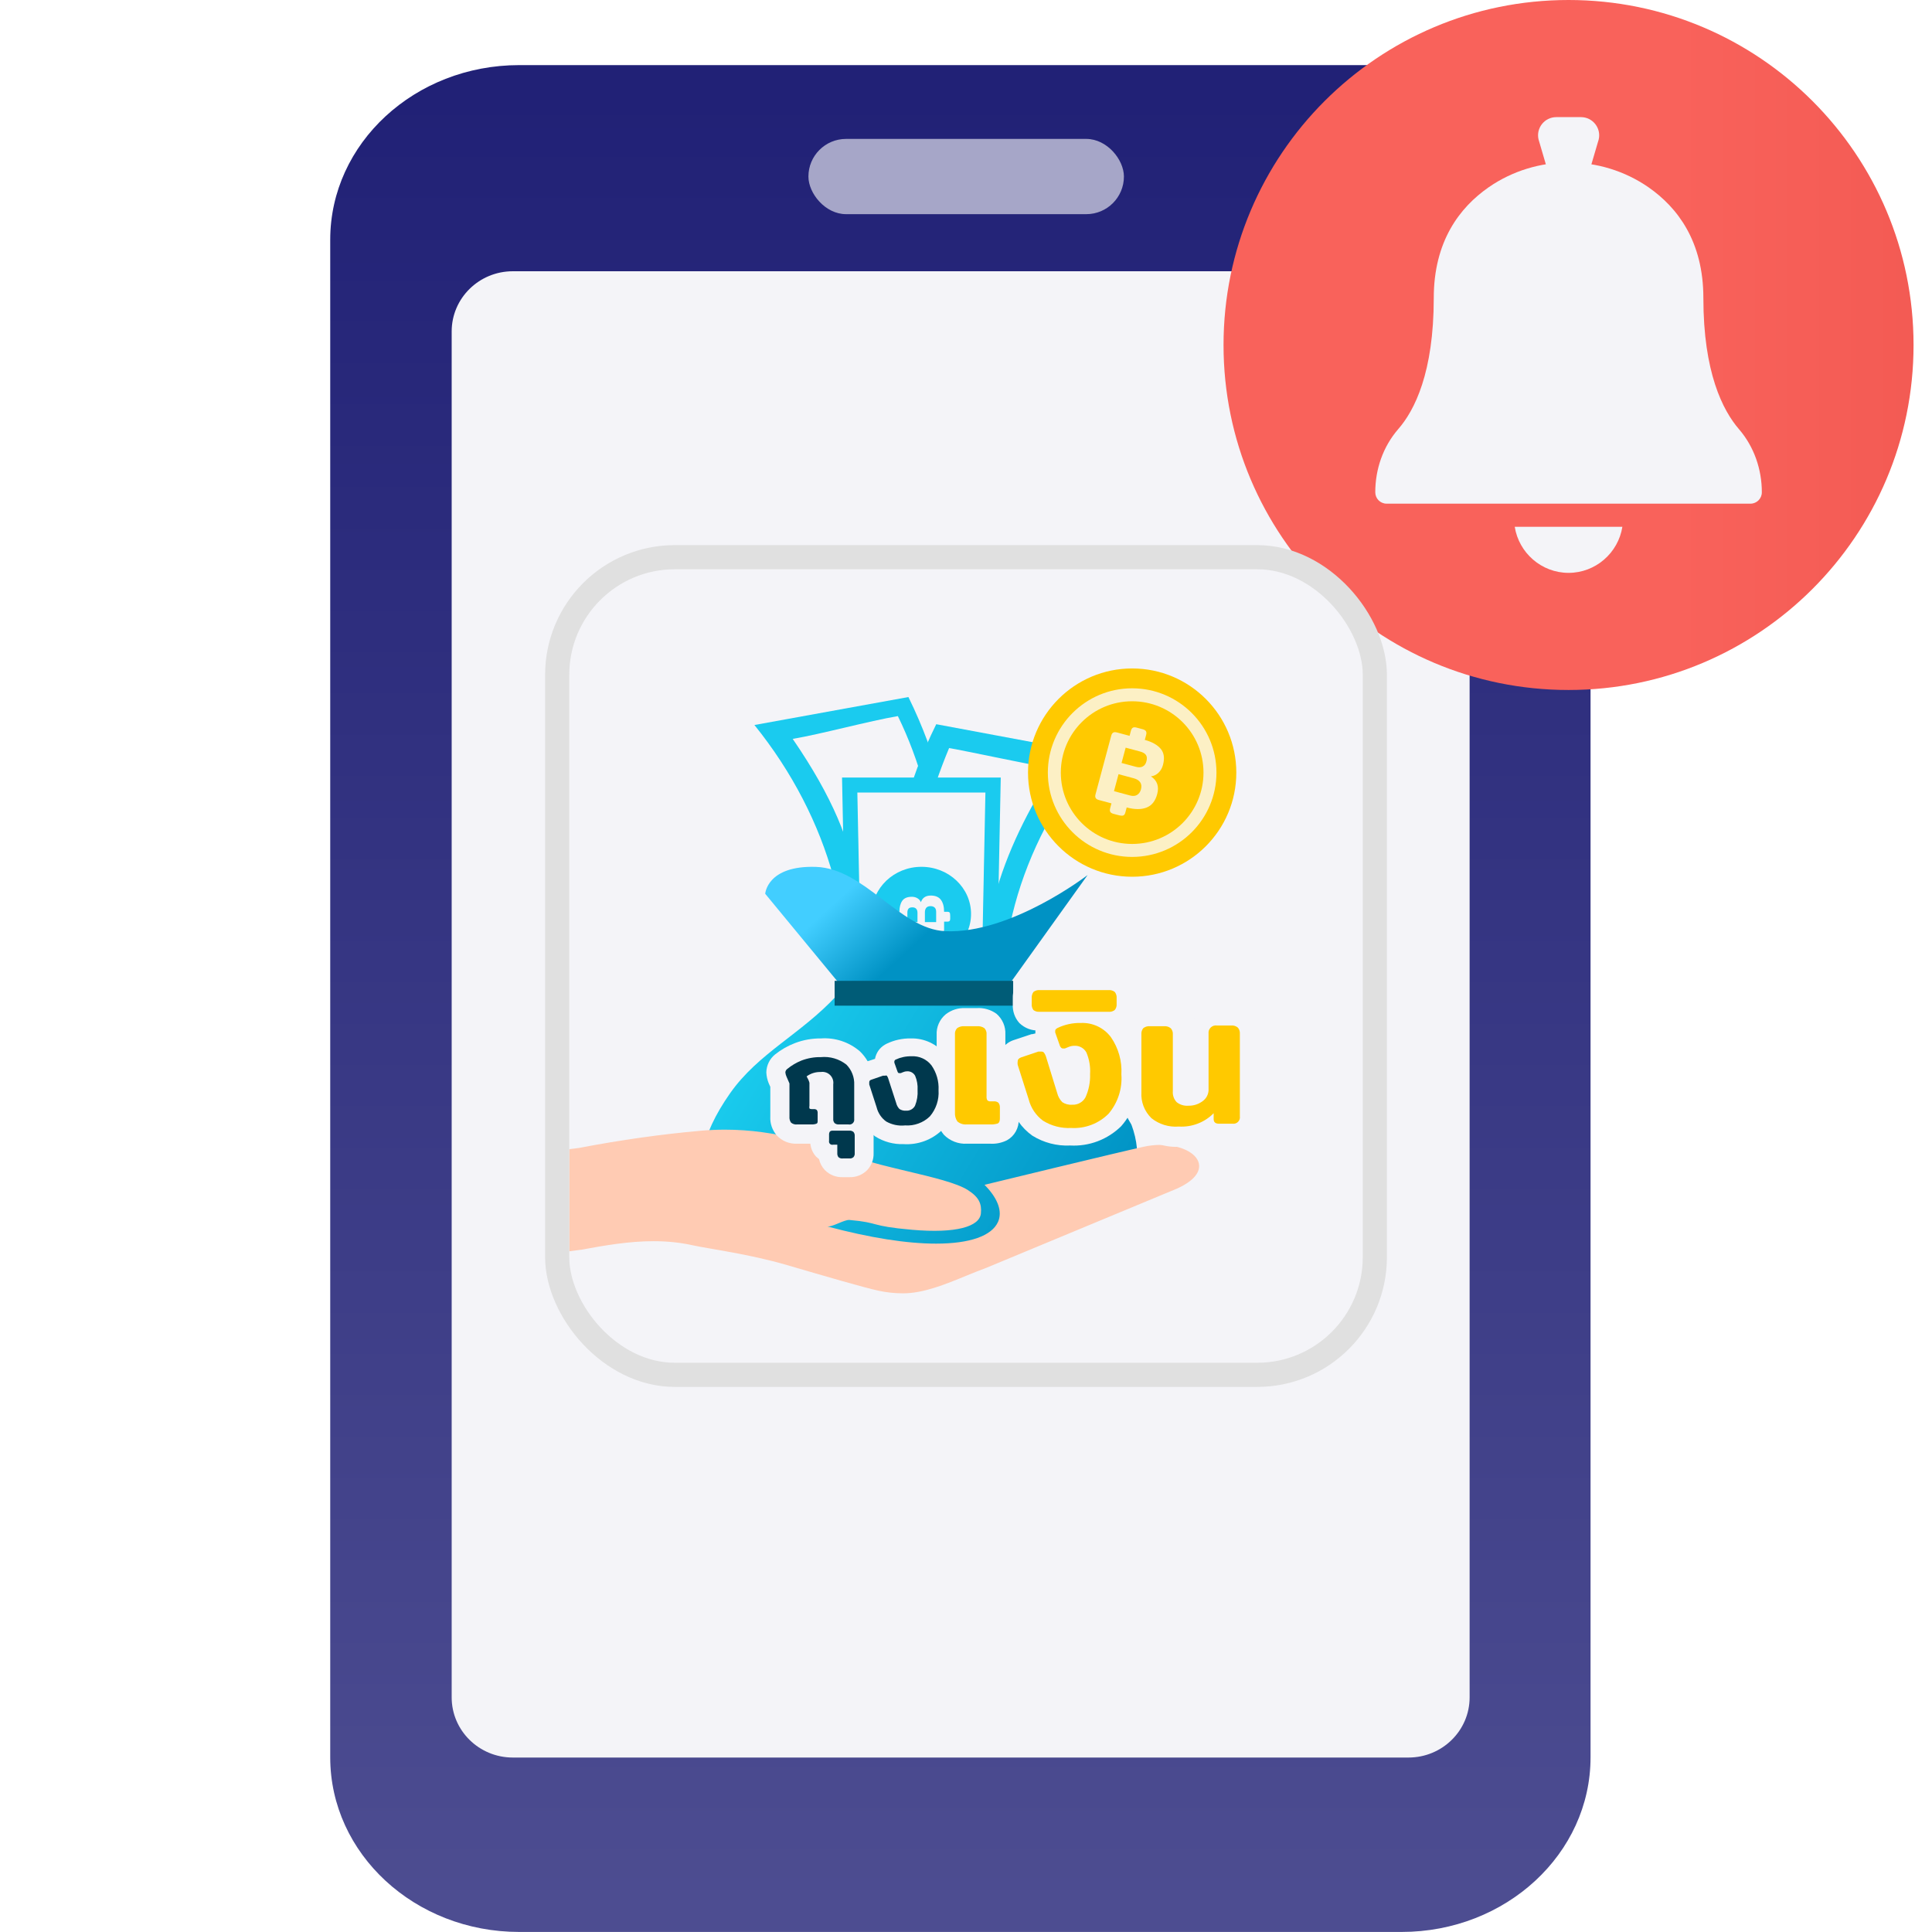 <svg width="80" height="80" viewBox="0 0 80 80" fill="none" xmlns="http://www.w3.org/2000/svg">
<path d="M58.035 2.696H21.5C17.177 2.696 13.674 5.933 13.674 9.926V72.769C13.674 76.762 17.177 79.998 21.5 79.998H58.035C62.357 79.998 65.861 76.762 65.861 72.769V9.926C65.861 5.933 62.357 2.696 58.035 2.696Z" fill="url(#paint0_linear_1384_38936)"/>
<path d="M58.322 11.232H21.235C19.837 11.232 18.703 12.348 18.703 13.724V70.284C18.703 71.66 19.837 72.776 21.235 72.776H58.322C59.72 72.776 60.854 71.66 60.854 70.284V13.724C60.854 12.348 59.72 11.232 58.322 11.232Z" fill="#F4F4F8"/>
<rect x="33.475" y="5.752" width="13.064" height="3.116" rx="1.558" fill="#A6A6C8"/>
<path d="M64.95 28.571C72.84 28.571 79.236 22.175 79.236 14.286C79.236 6.396 72.84 0 64.95 0C57.06 0 50.664 6.396 50.664 14.286C50.664 22.175 57.06 28.571 64.95 28.571Z" fill="url(#paint1_linear_1384_38936)"/>
<path d="M72.012 17.777C71.333 16.992 70.533 15.42 70.533 12.342C70.533 9.992 69.462 8.592 68.262 7.756C66.283 6.384 63.619 6.384 61.64 7.756C60.44 8.592 59.369 9.992 59.369 12.342C59.369 15.42 58.576 16.999 57.89 17.777C57.269 18.499 56.947 19.427 56.947 20.384C56.947 20.642 57.154 20.856 57.419 20.856H72.483C72.74 20.856 72.954 20.649 72.954 20.384C72.954 19.434 72.633 18.499 72.012 17.777Z" fill="#F4F4F8"/>
<path d="M65.471 4.85H64.442C63.957 4.85 63.599 5.3 63.707 5.771L64.285 7.742H65.621L66.2 5.771C66.307 5.3 65.949 4.85 65.464 4.85H65.471Z" fill="#F4F4F8"/>
<path d="M62.722 21.814C62.893 22.892 63.829 23.721 64.951 23.721C66.072 23.721 67.008 22.892 67.179 21.814H62.715H62.722Z" fill="#F4F4F8"/>
<g clip-path="url(#clip0_1384_38936)">
<rect x="23.572" y="23.572" width="32.857" height="32.857" rx="4.371" fill="#F4F4F8"/>
<path fill-rule="evenodd" clip-rule="evenodd" d="M31.239 30.021C33.372 29.634 35.498 29.248 37.616 28.863C39.999 33.723 40.119 38.797 38.151 42.627C37.027 42.689 35.898 42.751 34.765 42.813C35.654 38.661 34.376 33.91 31.239 30.021Z" fill="#1ACBEF"/>
<path fill-rule="evenodd" clip-rule="evenodd" d="M37.179 29.652C38.982 33.339 39.446 38.072 38.261 41.275C38.017 41.283 37.716 41.612 37.561 41.997C36.894 42.031 36.225 42.064 35.555 42.098C35.654 41.7 35.512 41.379 35.267 41.388C35.752 38.067 36.154 35.443 32.824 30.596C34.022 30.393 35.986 29.854 37.179 29.652Z" fill="#F4F4F8"/>
<path opacity="0.3" fill-rule="evenodd" clip-rule="evenodd" d="M37.336 37.992C36.458 38.01 35.666 37.15 35.401 36.076C35.138 34.992 35.669 34.062 36.753 33.981C37.828 33.899 38.893 34.786 38.95 35.938C39.01 37.072 38.208 37.976 37.336 37.992Z" fill="#1ACBEF"/>
<path fill-rule="evenodd" clip-rule="evenodd" d="M41.839 43.92C40.883 39.773 42.141 35.052 45.312 31.21C43.123 30.802 40.942 30.394 38.768 29.988C36.381 34.805 36.313 39.86 38.369 43.697C39.521 43.771 40.678 43.845 41.839 43.92Z" fill="#1ACBEF"/>
<path fill-rule="evenodd" clip-rule="evenodd" d="M39.3 30.976C37.723 34.745 37.059 39.311 38.272 42.535C38.519 42.545 38.825 42.876 38.984 43.264C39.661 43.3 40.34 43.336 41.019 43.373C40.917 42.972 41.06 42.65 41.309 42.66C39.959 39.202 41.534 35.078 43.663 31.843C43.255 31.784 39.705 31.035 39.3 30.976Z" fill="#F4F4F8"/>
<path opacity="0.3" fill-rule="evenodd" clip-rule="evenodd" d="M39.298 39.224C40.177 39.242 40.969 38.382 41.234 37.308C41.496 36.224 40.966 35.294 39.882 35.213C38.806 35.131 37.742 36.019 37.685 37.17C37.625 38.304 38.427 39.208 39.298 39.224Z" fill="#1ACBEF"/>
<path d="M35.484 32.607L35.717 44.312H40.592L40.824 32.607H35.484Z" fill="#F4F4F8"/>
<path d="M34.867 32.196H41.439L41.183 44.928H35.123L34.867 32.196ZM35.501 32.816L35.732 44.308H40.574L40.804 32.816H35.501Z" fill="#1ACBEF"/>
<path d="M40.209 37.844C40.209 36.766 39.289 35.893 38.155 35.893C37.021 35.893 36.102 36.766 36.102 37.844C36.102 38.921 37.021 39.795 38.155 39.795C39.289 39.795 40.209 38.921 40.209 37.844Z" fill="#1ACBEF"/>
<path fill-rule="evenodd" clip-rule="evenodd" d="M39.346 38.044C39.346 38.088 39.337 38.119 39.317 38.137C39.298 38.155 39.269 38.164 39.229 38.164H39.093V38.503C39.093 38.546 39.083 38.576 39.063 38.595C39.043 38.614 39.013 38.623 38.973 38.623H37.363C37.323 38.623 37.293 38.614 37.273 38.595C37.253 38.576 37.243 38.546 37.243 38.503V38.164H37.104C37.062 38.164 37.032 38.155 37.013 38.137C36.994 38.119 36.984 38.088 36.984 38.044V37.878C36.984 37.834 36.994 37.802 37.014 37.784C37.034 37.765 37.064 37.755 37.104 37.755H37.243C37.243 37.563 37.282 37.412 37.36 37.3C37.438 37.189 37.571 37.134 37.76 37.134C37.845 37.134 37.921 37.154 37.988 37.194C38.055 37.234 38.103 37.288 38.133 37.358C38.194 37.175 38.331 37.083 38.543 37.083C38.734 37.083 38.873 37.142 38.961 37.26C39.049 37.379 39.093 37.544 39.093 37.755H39.229C39.276 37.755 39.307 37.767 39.323 37.79C39.338 37.813 39.346 37.857 39.346 37.921V38.044ZM37.991 37.796C37.991 37.724 37.973 37.669 37.937 37.63C37.9 37.591 37.848 37.571 37.779 37.571C37.705 37.571 37.651 37.59 37.62 37.626C37.588 37.663 37.572 37.719 37.572 37.796V38.183H37.991V37.796ZM38.764 37.753C38.764 37.675 38.742 37.616 38.7 37.578C38.657 37.54 38.601 37.521 38.532 37.521C38.455 37.521 38.396 37.543 38.357 37.587C38.318 37.632 38.298 37.694 38.298 37.774V38.183H38.764V37.753Z" fill="#F4F4F8"/>
<path fill-rule="evenodd" clip-rule="evenodd" d="M41.886 41.232H34.639C33.155 42.831 31.403 43.603 30.231 45.27C27.731 48.828 29.411 51.016 32.345 51.857C34.521 52.48 41.392 51.863 43.569 51.24C46.503 50.399 48.142 48.423 46.327 45.524C45.268 43.835 43.386 42.831 41.886 41.232Z" fill="url(#paint2_linear_1384_38936)"/>
<path d="M23.981 47.533C25.717 47.201 27.366 46.968 29.023 46.821C29.352 46.792 29.686 46.777 30.015 46.777C32.167 46.777 33.925 47.389 35.625 47.981C36.104 48.148 36.804 48.315 37.545 48.492C38.626 48.749 39.628 48.987 40.082 49.281C40.537 49.574 40.656 49.843 40.617 50.246C40.563 50.795 39.581 51.08 37.774 50.923C35.967 50.766 36.469 50.63 35.175 50.516C34.967 50.497 34.477 50.806 34.264 50.787C36.035 51.258 37.545 51.496 38.761 51.496C40.158 51.496 41.069 51.176 41.327 50.594C41.509 50.183 41.337 49.667 40.842 49.139L40.768 49.061L40.873 49.035C40.928 49.022 46.328 47.707 47.363 47.483C47.592 47.433 47.823 47.408 48.052 47.408C48.875 47.408 49.544 47.731 49.642 48.175C49.69 48.389 49.636 48.81 48.736 49.218L40.842 52.498C40.578 52.594 40.308 52.705 40.021 52.822C39.145 53.182 38.238 53.554 37.396 53.554C37.046 53.554 36.711 53.518 36.371 53.444C35.76 53.311 34.217 52.86 32.583 52.383C30.993 51.918 29.348 51.712 28.69 51.566C28.174 51.451 27.641 51.395 27.063 51.395C26.066 51.395 25.087 51.561 24.089 51.745L21.52 52.083V47.852L23.981 47.533Z" fill="#FFCBB3"/>
<path fill-rule="evenodd" clip-rule="evenodd" d="M34.83 40.822L31.686 37.01C31.686 37.01 31.758 35.83 33.787 35.896C35.817 35.963 37.248 38.475 39.146 38.559C41.867 38.678 45.034 36.235 45.034 36.235L41.748 40.822H34.83Z" fill="url(#paint3_linear_1384_38936)"/>
<path d="M41.953 40.615H34.56V41.642H41.953V40.615Z" fill="#005C77"/>
<path d="M46.881 27.679C49.263 27.679 51.193 29.61 51.193 31.992C51.193 34.373 49.263 36.304 46.881 36.304C44.499 36.304 42.568 34.373 42.568 31.992C42.568 29.61 44.499 27.679 46.881 27.679Z" fill="#FFC900"/>
<path d="M46.88 28.501C44.952 28.501 43.389 30.064 43.389 31.992C43.389 33.92 44.952 35.483 46.88 35.483C48.808 35.483 50.371 33.92 50.371 31.992C50.371 30.064 48.808 28.501 46.88 28.501ZM46.88 34.946C45.248 34.946 43.926 33.623 43.926 31.992C43.926 30.36 45.248 29.038 46.88 29.038C48.511 29.038 49.834 30.36 49.834 31.992C49.834 33.623 48.511 34.946 46.88 34.946Z" fill="#FCF0C5"/>
<path fill-rule="evenodd" clip-rule="evenodd" d="M46.106 33.699C46.038 33.68 45.993 33.653 45.974 33.617C45.954 33.581 45.952 33.532 45.968 33.472L46.023 33.266L45.499 33.126C45.433 33.108 45.39 33.08 45.369 33.042C45.348 33.005 45.346 32.955 45.362 32.895L46.015 30.46C46.031 30.4 46.057 30.358 46.094 30.336C46.131 30.313 46.183 30.311 46.249 30.329L46.773 30.469L46.829 30.259C46.846 30.196 46.872 30.154 46.907 30.133C46.942 30.111 46.994 30.11 47.063 30.128L47.319 30.197C47.388 30.215 47.432 30.243 47.453 30.281C47.474 30.319 47.476 30.368 47.46 30.428L47.404 30.638C47.701 30.718 47.92 30.84 48.06 31.004C48.2 31.168 48.232 31.392 48.156 31.677C48.121 31.806 48.059 31.913 47.97 31.998C47.881 32.083 47.777 32.133 47.658 32.148C47.916 32.317 48.003 32.562 47.917 32.883C47.84 33.171 47.692 33.357 47.473 33.441C47.255 33.525 46.982 33.523 46.654 33.435L46.599 33.641C46.58 33.712 46.55 33.755 46.508 33.769C46.466 33.782 46.395 33.776 46.296 33.749L46.106 33.699ZM47.039 31.753C47.149 31.782 47.242 31.778 47.317 31.739C47.392 31.701 47.444 31.629 47.471 31.525C47.502 31.412 47.495 31.325 47.451 31.262C47.408 31.198 47.327 31.151 47.209 31.119L46.611 30.959L46.441 31.593L47.039 31.753ZM46.792 32.939C46.913 32.971 47.012 32.963 47.088 32.914C47.164 32.866 47.217 32.789 47.245 32.685C47.276 32.567 47.266 32.47 47.212 32.392C47.16 32.315 47.071 32.26 46.947 32.227L46.316 32.057L46.128 32.761L46.792 32.939Z" fill="#FCF0C5"/>
<g filter="url(#filter0_d_1384_38936)">
<path fill-rule="evenodd" clip-rule="evenodd" d="M33.991 42.635C33.624 42.631 33.26 42.697 32.918 42.828C32.621 42.94 32.344 43.099 32.096 43.297C31.984 43.387 31.893 43.5 31.831 43.629C31.768 43.758 31.734 43.899 31.732 44.043C31.739 44.198 31.773 44.351 31.832 44.495L31.897 44.641V45.861C31.888 46.006 31.907 46.151 31.955 46.288C32.002 46.425 32.076 46.551 32.172 46.66C32.28 46.773 32.41 46.861 32.555 46.919C32.7 46.976 32.856 47.002 33.011 46.994H33.639C33.842 47.002 34.044 46.959 34.226 46.871C34.385 46.955 34.563 46.997 34.742 46.994H35.165C35.3 46.999 35.434 46.977 35.56 46.928C35.687 46.88 35.801 46.806 35.898 46.712C35.992 46.618 36.066 46.507 36.115 46.384C36.164 46.261 36.188 46.129 36.186 45.996V44.559C36.188 44.298 36.138 44.04 36.037 43.8C35.936 43.56 35.787 43.343 35.599 43.163C35.153 42.783 34.576 42.593 33.991 42.635Z" fill="#F4F4F8"/>
<path fill-rule="evenodd" clip-rule="evenodd" d="M35.165 45.681H34.49C34.356 45.677 34.223 45.703 34.099 45.755C33.976 45.808 33.865 45.887 33.774 45.986C33.626 46.163 33.547 46.388 33.551 46.619V46.872C33.543 47.114 33.629 47.35 33.792 47.529L33.915 47.634C33.953 47.804 34.036 47.96 34.156 48.086C34.252 48.184 34.367 48.261 34.494 48.311C34.622 48.362 34.758 48.385 34.895 48.38H35.165C35.303 48.385 35.44 48.362 35.568 48.312C35.697 48.261 35.813 48.184 35.91 48.086C36.087 47.897 36.182 47.647 36.174 47.388V46.66C36.177 46.529 36.152 46.398 36.102 46.276C36.052 46.154 35.977 46.043 35.882 45.951C35.788 45.859 35.675 45.788 35.552 45.741C35.428 45.695 35.297 45.674 35.165 45.681Z" fill="#F4F4F8"/>
<path fill-rule="evenodd" clip-rule="evenodd" d="M37.711 42.635C37.363 42.629 37.019 42.706 36.707 42.858L36.643 42.893C36.536 42.955 36.443 43.04 36.373 43.141C36.302 43.242 36.254 43.358 36.232 43.48L35.815 43.615C35.636 43.672 35.479 43.784 35.367 43.936C35.255 44.088 35.194 44.271 35.193 44.459C35.196 44.563 35.212 44.665 35.24 44.765L35.545 45.709C35.66 46.108 35.906 46.455 36.244 46.695C36.594 46.915 37.003 47.026 37.417 47.012C37.709 47.03 38.002 46.988 38.277 46.887C38.552 46.786 38.802 46.628 39.013 46.425C39.413 45.983 39.623 45.401 39.6 44.806C39.621 44.27 39.462 43.743 39.148 43.309C38.978 43.092 38.759 42.918 38.51 42.801C38.26 42.684 37.986 42.627 37.711 42.635Z" fill="#F4F4F8"/>
<path fill-rule="evenodd" clip-rule="evenodd" d="M40.445 41.379H39.97C39.678 41.365 39.391 41.457 39.16 41.637C39.035 41.74 38.936 41.872 38.871 42.021C38.806 42.169 38.776 42.331 38.785 42.493V45.738C38.77 46.06 38.876 46.377 39.084 46.624C39.208 46.751 39.358 46.85 39.525 46.914C39.691 46.978 39.868 47.005 40.046 46.994H40.991C41.234 47.01 41.477 46.961 41.695 46.853C41.851 46.767 41.979 46.639 42.065 46.483C42.151 46.327 42.192 46.15 42.182 45.973V45.486C42.189 45.22 42.095 44.962 41.918 44.764C41.834 44.682 41.736 44.615 41.63 44.565V42.47C41.638 42.308 41.609 42.147 41.545 41.999C41.48 41.85 41.383 41.718 41.261 41.613C41.024 41.443 40.736 41.36 40.445 41.379Z" fill="#F4F4F8"/>
<path fill-rule="evenodd" clip-rule="evenodd" d="M44.715 41.237C44.255 41.229 43.798 41.33 43.384 41.531L43.319 41.566C43.185 41.644 43.074 41.755 42.996 41.889C42.918 42.022 42.875 42.174 42.873 42.328C42.87 42.362 42.87 42.395 42.873 42.428L42.75 42.458H42.715L41.993 42.698C41.8 42.757 41.632 42.876 41.511 43.037C41.391 43.199 41.325 43.394 41.324 43.596C41.328 43.715 41.347 43.834 41.383 43.948L41.835 45.362C41.981 45.885 42.302 46.343 42.744 46.659C43.214 46.953 43.763 47.096 44.317 47.069C44.705 47.09 45.094 47.029 45.458 46.891C45.821 46.752 46.152 46.539 46.429 46.266C46.95 45.669 47.217 44.892 47.174 44.1C47.208 43.385 47.001 42.678 46.587 42.094C46.366 41.813 46.08 41.588 45.755 41.439C45.429 41.29 45.073 41.221 44.715 41.237Z" fill="#F4F4F8"/>
<path fill-rule="evenodd" clip-rule="evenodd" d="M45.892 39.86H43.04C42.885 39.855 42.73 39.883 42.586 39.943C42.443 40.002 42.313 40.092 42.207 40.206C42.023 40.421 41.927 40.697 41.937 40.98V41.221C41.922 41.505 42.019 41.783 42.207 41.995C42.315 42.101 42.444 42.183 42.585 42.237C42.727 42.29 42.877 42.314 43.029 42.306H45.88C46.028 42.318 46.176 42.297 46.315 42.246C46.454 42.195 46.581 42.115 46.687 42.011C46.792 41.907 46.874 41.782 46.928 41.643C46.981 41.505 47.004 41.357 46.995 41.209V40.969C47.005 40.688 46.907 40.415 46.719 40.206C46.613 40.093 46.485 40.005 46.342 39.945C46.2 39.885 46.046 39.856 45.892 39.86Z" fill="#F4F4F8"/>
<path fill-rule="evenodd" clip-rule="evenodd" d="M50.968 41.38H50.381C50.227 41.373 50.074 41.399 49.931 41.454C49.787 41.51 49.657 41.594 49.548 41.702C49.425 41.831 49.337 41.988 49.289 42.16C49.246 41.988 49.16 41.83 49.037 41.702C48.926 41.593 48.794 41.508 48.649 41.452C48.503 41.397 48.348 41.372 48.192 41.38H47.606C47.451 41.372 47.297 41.397 47.152 41.453C47.008 41.508 46.876 41.593 46.767 41.702C46.667 41.808 46.59 41.932 46.54 42.069C46.489 42.205 46.467 42.349 46.473 42.494V44.876C46.458 45.186 46.511 45.494 46.627 45.781C46.744 46.068 46.922 46.326 47.148 46.537C47.598 46.935 48.184 47.145 48.785 47.124C49.197 47.131 49.607 47.053 49.988 46.895C50.137 46.969 50.302 47.007 50.469 47.006H51.009C51.153 47.013 51.296 46.989 51.43 46.938C51.565 46.886 51.687 46.807 51.789 46.705C51.891 46.604 51.971 46.482 52.023 46.348C52.076 46.214 52.1 46.071 52.094 45.927V42.471C52.1 42.325 52.076 42.18 52.025 42.044C51.974 41.908 51.895 41.784 51.795 41.679C51.684 41.576 51.554 41.496 51.412 41.444C51.27 41.393 51.118 41.371 50.968 41.38Z" fill="#F4F4F8"/>
<path fill-rule="evenodd" clip-rule="evenodd" d="M47.679 45.938C47.536 45.798 47.424 45.63 47.352 45.444C47.28 45.257 47.25 45.057 47.263 44.858V42.47C47.254 42.377 47.281 42.285 47.339 42.212C47.417 42.15 47.516 42.12 47.615 42.13H48.201C48.252 42.124 48.303 42.13 48.351 42.145C48.4 42.16 48.444 42.185 48.483 42.218C48.542 42.288 48.572 42.378 48.565 42.47V44.817C48.557 44.9 48.568 44.984 48.595 45.063C48.622 45.142 48.666 45.214 48.724 45.275C48.861 45.383 49.036 45.436 49.211 45.421C49.422 45.426 49.628 45.36 49.797 45.233C49.869 45.182 49.929 45.116 49.971 45.039C50.014 44.961 50.039 44.876 50.044 44.788V42.441C50.038 42.393 50.043 42.345 50.058 42.3C50.074 42.256 50.1 42.215 50.134 42.182C50.169 42.149 50.21 42.124 50.255 42.11C50.301 42.096 50.349 42.093 50.396 42.1H50.983C51.032 42.095 51.082 42.1 51.13 42.116C51.177 42.131 51.221 42.156 51.258 42.188C51.318 42.258 51.347 42.349 51.34 42.441V45.861C51.346 45.903 51.343 45.945 51.329 45.985C51.316 46.024 51.294 46.06 51.264 46.09C51.234 46.12 51.198 46.142 51.159 46.155C51.119 46.168 51.077 46.172 51.035 46.166H50.478C50.331 46.166 50.261 46.108 50.255 45.984V45.732C50.068 45.922 49.842 46.069 49.593 46.164C49.344 46.259 49.078 46.3 48.812 46.284C48.404 46.317 47.999 46.193 47.679 45.938Z" fill="#FFC900"/>
<path fill-rule="evenodd" clip-rule="evenodd" d="M42.793 41.461C42.739 41.389 42.714 41.299 42.722 41.209V40.968C42.714 40.877 42.739 40.785 42.793 40.71C42.866 40.653 42.958 40.626 43.051 40.634H45.902C45.995 40.626 46.087 40.653 46.16 40.71C46.218 40.783 46.246 40.876 46.237 40.968V41.209C46.241 41.253 46.236 41.298 46.223 41.34C46.21 41.382 46.189 41.422 46.16 41.456C46.125 41.485 46.084 41.507 46.039 41.52C45.995 41.533 45.948 41.537 45.902 41.532H43.039C42.951 41.538 42.864 41.514 42.793 41.461Z" fill="#FFC900"/>
<path fill-rule="evenodd" clip-rule="evenodd" d="M43.184 46.038C42.894 45.822 42.687 45.513 42.597 45.163L42.14 43.726C42.133 43.679 42.133 43.632 42.14 43.585C42.14 43.509 42.187 43.456 42.28 43.421L42.996 43.18H43.131C43.15 43.18 43.169 43.184 43.187 43.192C43.204 43.2 43.219 43.212 43.231 43.227C43.264 43.272 43.289 43.321 43.307 43.374L43.777 44.899C43.812 45.041 43.885 45.171 43.988 45.275C44.111 45.356 44.258 45.393 44.404 45.38C44.516 45.386 44.626 45.359 44.722 45.304C44.819 45.249 44.898 45.168 44.95 45.069C45.085 44.769 45.149 44.442 45.138 44.113C45.157 43.806 45.105 43.499 44.985 43.215C44.936 43.126 44.863 43.053 44.773 43.004C44.684 42.955 44.582 42.933 44.481 42.94C44.398 42.94 44.316 42.958 44.24 42.992L44.093 43.051H44.011C43.959 43.051 43.917 43.01 43.888 42.94L43.694 42.388C43.692 42.363 43.692 42.337 43.694 42.312C43.694 42.276 43.724 42.241 43.782 42.206C44.086 42.059 44.42 41.987 44.756 41.995C44.996 41.984 45.234 42.032 45.451 42.134C45.668 42.236 45.856 42.39 46 42.582C46.313 43.033 46.466 43.576 46.434 44.125C46.477 44.718 46.286 45.303 45.901 45.756C45.699 45.957 45.457 46.113 45.191 46.214C44.926 46.315 44.641 46.359 44.357 46.343C43.944 46.364 43.534 46.258 43.184 46.038Z" fill="#FFC900"/>
<path fill-rule="evenodd" clip-rule="evenodd" d="M39.643 46.073C39.569 45.965 39.534 45.834 39.543 45.703V42.471C39.538 42.422 39.543 42.373 39.56 42.328C39.576 42.282 39.602 42.241 39.637 42.206C39.728 42.146 39.838 42.119 39.948 42.13H40.447C40.556 42.119 40.666 42.146 40.757 42.206C40.792 42.241 40.818 42.282 40.834 42.328C40.851 42.373 40.856 42.422 40.851 42.471V45.04C40.846 45.096 40.858 45.151 40.886 45.199C40.904 45.215 40.924 45.226 40.947 45.233C40.969 45.24 40.992 45.243 41.016 45.24H41.151C41.22 45.234 41.29 45.255 41.344 45.299C41.386 45.354 41.407 45.423 41.403 45.492V45.95C41.403 46.056 41.373 46.126 41.321 46.155C41.215 46.189 41.103 46.203 40.992 46.196H40.024C39.886 46.207 39.749 46.163 39.643 46.073Z" fill="#FFC900"/>
<path fill-rule="evenodd" clip-rule="evenodd" d="M36.692 46.073C36.496 45.93 36.357 45.722 36.299 45.486L35.994 44.542C35.992 44.511 35.992 44.479 35.994 44.448C35.994 44.395 36.023 44.36 36.088 44.342L36.563 44.178H36.651C36.662 44.172 36.674 44.169 36.687 44.169C36.699 44.169 36.711 44.172 36.722 44.178C36.744 44.209 36.762 44.242 36.775 44.278L37.109 45.31C37.131 45.403 37.178 45.488 37.244 45.557C37.326 45.61 37.423 45.635 37.52 45.627C37.594 45.632 37.669 45.615 37.734 45.579C37.8 45.542 37.854 45.488 37.889 45.422C37.973 45.215 38.009 44.993 37.995 44.771C38.007 44.57 37.973 44.369 37.895 44.184C37.863 44.124 37.815 44.075 37.755 44.041C37.696 44.008 37.629 43.992 37.561 43.996C37.504 43.996 37.448 44.008 37.397 44.031L37.297 44.072H37.244C37.215 44.072 37.185 44.072 37.162 44.002L37.033 43.638V43.586C37.033 43.586 37.033 43.538 37.091 43.509C37.295 43.416 37.518 43.369 37.743 43.374C37.901 43.365 38.059 43.394 38.203 43.46C38.347 43.525 38.473 43.625 38.57 43.75C38.779 44.05 38.883 44.411 38.863 44.777C38.89 45.171 38.761 45.561 38.505 45.862C38.37 45.993 38.209 46.094 38.032 46.158C37.855 46.223 37.666 46.25 37.479 46.237C37.206 46.266 36.931 46.209 36.692 46.073Z" fill="#00384D"/>
<path fill-rule="evenodd" clip-rule="evenodd" d="M34.718 47.551C34.683 47.504 34.667 47.446 34.671 47.387V47.035H34.495C34.472 47.041 34.448 47.041 34.425 47.034C34.403 47.028 34.382 47.016 34.366 47C34.349 46.983 34.337 46.962 34.331 46.94C34.325 46.917 34.325 46.893 34.33 46.871V46.618C34.327 46.573 34.339 46.527 34.366 46.489C34.401 46.462 34.445 46.449 34.489 46.454H35.164C35.227 46.448 35.29 46.467 35.34 46.507C35.379 46.554 35.398 46.616 35.392 46.677V47.387C35.395 47.416 35.392 47.446 35.383 47.474C35.373 47.503 35.359 47.529 35.34 47.551C35.316 47.572 35.288 47.588 35.257 47.597C35.227 47.606 35.195 47.608 35.164 47.604H34.911C34.877 47.61 34.842 47.608 34.809 47.599C34.775 47.59 34.744 47.574 34.718 47.551Z" fill="#00384D"/>
<path fill-rule="evenodd" clip-rule="evenodd" d="M32.754 46.12C32.705 46.048 32.682 45.961 32.69 45.873V44.5L32.566 44.213C32.542 44.159 32.526 44.102 32.52 44.043C32.521 44.014 32.53 43.985 32.544 43.96C32.558 43.935 32.578 43.913 32.602 43.896C32.779 43.752 32.976 43.635 33.188 43.55C33.445 43.452 33.718 43.404 33.992 43.409C34.371 43.373 34.749 43.484 35.048 43.72C35.157 43.83 35.242 43.961 35.297 44.106C35.353 44.25 35.378 44.404 35.371 44.559V45.973C35.376 46.005 35.372 46.038 35.362 46.068C35.351 46.098 35.333 46.126 35.309 46.148C35.285 46.169 35.257 46.185 35.226 46.194C35.195 46.202 35.162 46.203 35.13 46.196H34.743C34.678 46.203 34.613 46.184 34.561 46.143C34.54 46.12 34.524 46.094 34.514 46.064C34.504 46.035 34.5 46.004 34.503 45.973V44.536C34.513 44.466 34.506 44.394 34.484 44.328C34.461 44.261 34.423 44.2 34.373 44.15C34.323 44.101 34.262 44.063 34.195 44.042C34.127 44.02 34.056 44.014 33.986 44.025C33.776 44.018 33.569 44.082 33.4 44.207L33.464 44.33C33.487 44.375 33.505 44.422 33.517 44.471C33.52 44.526 33.52 44.581 33.517 44.635V45.427C33.508 45.462 33.508 45.498 33.517 45.533C33.541 45.554 33.573 45.564 33.605 45.562H33.693C33.739 45.557 33.785 45.569 33.822 45.598C33.848 45.635 33.861 45.681 33.857 45.727V46.032C33.857 46.102 33.857 46.149 33.804 46.167C33.735 46.191 33.661 46.201 33.587 46.196H33.012C32.966 46.202 32.92 46.199 32.875 46.185C32.831 46.172 32.789 46.15 32.754 46.12Z" fill="#00384D"/>
</g>
</g>
<rect x="23.072" y="23.072" width="33.857" height="33.857" rx="4.871" stroke="#E0E0E0"/>
<defs>
<filter id="filter0_d_1384_38936" x="31.368" y="39.859" width="21.092" height="9.25" filterUnits="userSpaceOnUse" color-interpolation-filters="sRGB">
<feFlood flood-opacity="0" result="BackgroundImageFix"/>
<feColorMatrix in="SourceAlpha" type="matrix" values="0 0 0 0 0 0 0 0 0 0 0 0 0 0 0 0 0 0 127 0" result="hardAlpha"/>
<feOffset dy="0.364"/>
<feGaussianBlur stdDeviation="0.182"/>
<feColorMatrix type="matrix" values="0 0 0 0 0 0 0 0 0 0 0 0 0 0 0 0 0 0 0.08 0"/>
<feBlend mode="normal" in2="BackgroundImageFix" result="effect1_dropShadow_1384_38936"/>
<feBlend mode="normal" in="SourceGraphic" in2="effect1_dropShadow_1384_38936" result="shape"/>
</filter>
<linearGradient id="paint0_linear_1384_38936" x1="39.767" y1="3.927" x2="39.767" y2="79.139" gradientUnits="userSpaceOnUse">
<stop stop-color="#212176"/>
<stop offset="1" stop-color="#4D4D91"/>
</linearGradient>
<linearGradient id="paint1_linear_1384_38936" x1="69.368" y1="22.949" x2="120.942" y2="22.949" gradientUnits="userSpaceOnUse">
<stop stop-color="#F9625B"/>
<stop offset="1" stop-color="#DA3B34"/>
</linearGradient>
<linearGradient id="paint2_linear_1384_38936" x1="29.016" y1="44.7" x2="44.022" y2="53.738" gradientUnits="userSpaceOnUse">
<stop stop-color="#1BCFF0"/>
<stop offset="1" stop-color="#0092C4"/>
</linearGradient>
<linearGradient id="paint3_linear_1384_38936" x1="33.851" y1="38.022" x2="36.24" y2="40.633" gradientUnits="userSpaceOnUse">
<stop stop-color="#42CEFF"/>
<stop offset="1" stop-color="#0092C4"/>
</linearGradient>
<clipPath id="clip0_1384_38936">
<rect x="23.572" y="23.572" width="32.857" height="32.857" rx="4.371" fill="white"/>
</clipPath>
</defs>
</svg>
